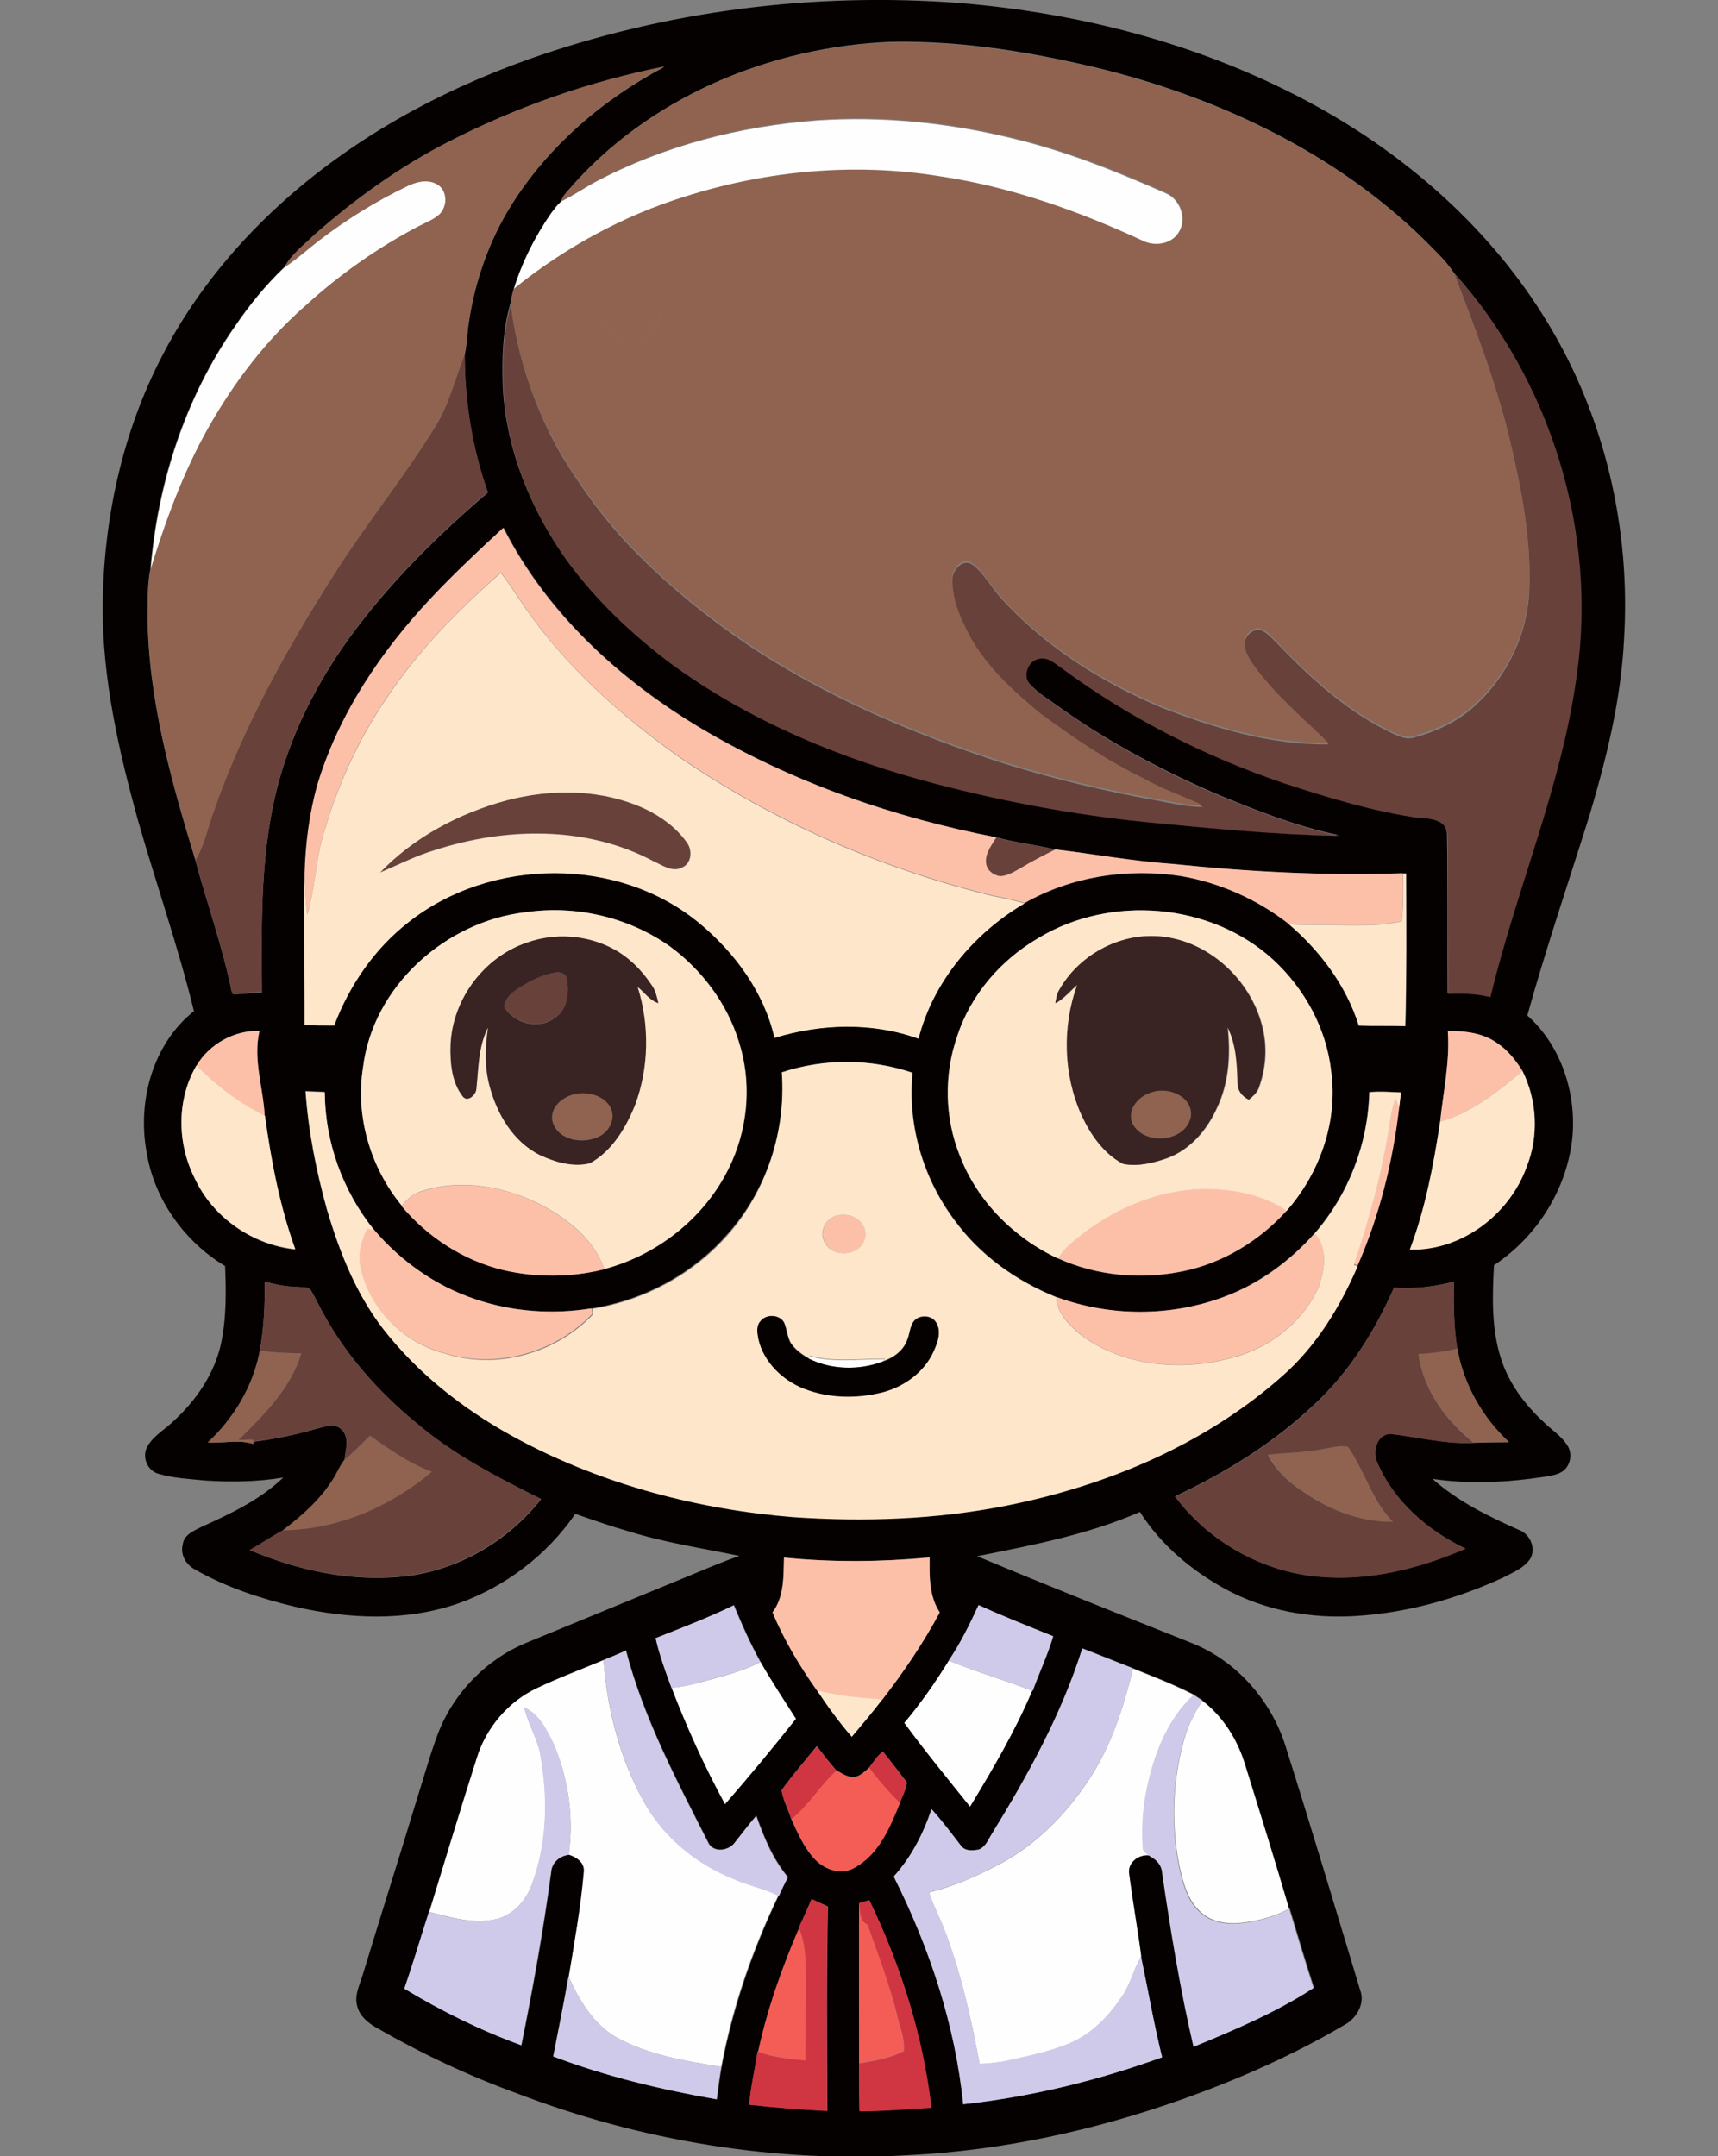<?xml version="1.0" encoding="utf-8"?>
<!-- Generator: Adobe Illustrator 19.2.0, SVG Export Plug-In . SVG Version: 6.00 Build 0)  -->
<svg version="1.1" id="Layer_1" xmlns="http://www.w3.org/2000/svg" xmlns:xlink="http://www.w3.org/1999/xlink" x="0px" y="0px"
	 viewBox="0 0 628.9 789.2" style="enable-background:new 0 0 628.9 789.2;" xml:space="preserve">
<rect x="0" y="0" width="628.9" height="789.2" fill="#808080" stroke="none"/>
<style type="text/css">
	.st0{fill:#FEFEFE;}
	.st1{fill:#060101;}
	.st2{fill:#8F634F;}
	.st3{fill:#68413A;}
	.st4{fill:#F45D56;}
	.st5{fill:#FCC0A9;}
	.st6{fill:#FEE6CA;}
	.st7{fill:#3A2323;}
	.st8{fill:#D0CAEA;}
	.st9{fill:#CF3642;}
</style>
<path class="st0" d="M217.8,66.7c25.1-13.3,53.2-20.5,81.4-22.6c24-1.6,48.2,0.9,71.5,6.6c19.3,4.6,37.8,12,55.9,20
	c5.5,2.2,8.1,9.6,4.7,14.7c-2.8,4.4-9,5.2-13.4,2.9c-23.6-11-48.4-19.7-74.2-23.5c-30.9-5.1-62.9-2.2-92.7,7.3
	c-23,7.1-44.4,18.8-63.1,33.9c3.1-10.1,7.8-19.6,13.9-28.2c1.1-1.4,2.1-2.9,3.5-4C209.7,71.7,213.6,69,217.8,66.7z"/>
<path class="st0" d="M149.2,68.1c3.3-1.6,7.4-2.6,10.8-0.7c4,2.2,3.9,8.3,0.8,11.2c-2.3,2-5.1,3-7.8,4.4
	c-14.9,7.8-28.7,17.6-41.1,28.9c-14.3,12.6-26,28-35.5,44.6c-9.3,16.4-15.7,34.1-21.2,52c2.6-31.7,12.7-63,31-89.2
	c5.2-7.7,11.1-14.9,17.8-21.3l0.4-0.3c4.4-2.9,8.3-6.5,12.5-9.7C126.9,80.3,137.7,73.6,149.2,68.1z"/>
<path class="st0" d="M296.3,496.4c9,2.5,18.4,1,27.6,1.1l-0.9,0.9c-8.6,3.2-18.7,3-27-1.1L296.3,496.4z"/>
<path class="st0" d="M196.7,617.8c7.9-3.7,16.1-6.8,24.2-10.2c1.4,18.3,6.1,36.6,15.2,52.6c7.4,12.8,19.5,22.5,33.3,27.8
	c5.1,2.2,10.6,3.2,15.5,5.8c-9.6,19.9-16.9,41-20.9,62.7c-13.1-2.1-26.6-4.3-38.4-10.8c-8.5-4.9-13.6-13.7-17.5-22.3
	c2.1-12.7,4.4-25.4,5.5-38.2c0.4-3.4-2.6-5.4-5.4-6.3c1.9-13.8-0.1-28.3-5.8-41.1c-2.5-5-5.2-10.5-10.5-12.8
	c1.5,6.3,5.2,11.8,6.1,18.2c2.7,15.4,2.3,31.8-3.3,46.6c-2.2,6-7,11.3-13.3,12.7c-8.2,1.8-16.4-0.7-24.3-2.7
	c5.8-18.8,11.4-37.6,17.4-56.3C177.9,632.3,186.1,622.7,196.7,617.8z"/>
<path class="st0" d="M257.4,615.5c7.1-2,14.4-3.7,21-7.2c4.1,7.1,8.6,13.9,13,20.9c-8.4,10.6-17,21.1-26,31.3
	c-7.5-13.8-14-28.1-19.6-42.7C249.7,617.4,253.6,616.6,257.4,615.5z"/>
<path class="st0" d="M347.3,607.8c10,4.2,20.5,7.1,30.6,11.1c-6.3,14.8-14.4,28.7-22.8,42.5c-8.1-10.2-16.4-20.2-24.1-30.7
	C337,623.4,342.4,615.7,347.3,607.8z"/>
<path class="st0" d="M414.8,610.8c7.5,3,15,5.9,22.2,9.6c-10,9.3-14.9,22.8-17.4,35.9c-1.1,6.6-1.5,13.3-1.1,20c0,1.5,1.8,2.1,2.7,3
	c-4.1-0.8-8.7,2.5-7.8,6.9c1.3,10,3,19.9,4.4,29.9l-0.1,0.2c-2.7,4.4-3.7,9.6-6.6,13.9c-4.6,7.1-10.7,13.7-18.6,17.3
	c-7.4,3.4-15.4,4.9-23.3,6.7c-3.5,0.8-7,1.1-10.6,1.3c-3.2-17.3-7.1-34.6-13.6-51c-1.7-3.9-3.6-7.7-4.9-11.8
	c8.4-2.1,16.5-5.5,24.1-9.5c13.9-6.9,25.3-18.2,33.9-31C406.6,639.7,411.2,625.2,414.8,610.8z"/>
<path class="st0" d="M434,635c1.4-4.5,3.6-8.5,6.1-12.5c7.5,5.8,12.8,14.1,15.6,23.1c5.5,17.7,11,35.3,16.2,53
	c-5.4,3-11.5,4.5-17.6,5.2c-4.9,0.5-10.3-0.2-14.2-3.5c-5.3-4.3-7-11.3-8.4-17.6C428.6,667,429.3,650.4,434,635z"/>
<g>
	<g>
		<path class="st1" d="M193.5,21.7C243.9,3.9,297.9-2.9,351.1,1.1c45.4,3.7,90.5,15.6,130.5,37.6c34.2,18.8,64.5,45.7,84.8,79.2
			c21.1,34.6,30.6,75.8,28.1,116.2c-1.1,21.8-6.3,43-12.5,63.9c-7.7,24.6-16,48.9-22.9,73.7c12.4,11,18,28.4,16.5,44.6
			c-1.9,18.9-13,36.4-28.7,46.8c-0.6,11.3-1,23,2.5,34c2.9,9.3,9,17.3,16.1,23.8c2.7,2.6,6,4.7,8.1,7.9c1.9,2.7,1.6,6.7-0.8,9.1
			c-2.1,2-5.1,2.2-7.8,2.7c-13.4,2-27.1,2.7-40.6,0.7c9.3,8.3,20.6,13.8,31.9,18.8c3.9,1.6,6,6.6,3.9,10.4c-2.3,3.5-6.5,5.1-10.1,7
			c-17,7.8-35.3,12.9-54,14c-16.3,1-33-2-47.4-9.8c-12.5-6.8-23.8-16.3-31.4-28.3c-19,8.3-39.5,12.2-59.6,16.2
			c26.3,11,52.7,21.5,79.1,32c15.8,6.5,28.1,20.4,33.5,36.6c9.5,30,18.5,60.1,27.6,90.2c1.8,4.6-0.9,9.6-4.8,12.2
			c-19,11.3-39.3,20.3-60.1,27.7c-32.1,11.4-65.8,18.8-99.9,20.5c-48.9,3-98.3-5.1-143.9-22.6c-17.9-6.5-35.2-14.7-51.7-24.2
			c-2.9-1.7-5.8-4.1-6.7-7.6c-1.2-3.9,0.8-7.7,1.9-11.3c6.5-21.4,13.3-42.7,19.8-64.2c2.6-8.1,4.8-16.3,7.8-24.3
			c5.7-14.9,17.7-27.3,32.6-33.4c20.1-8.3,40.2-16.5,60.3-24.8c5.8-2.4,11.6-4.9,17.5-6.9c-13.4-2.8-27.1-4.8-40.2-8.9
			c-6.7-1.9-13.3-4.2-19.9-6.5c-10.3,15-25.5,26.6-42.6,32.7c-19.3,6.8-40.3,5.8-60,1.3c-12.6-3-25.1-7.1-36.4-13.5
			c-3.4-1.7-5.7-5.5-4.7-9.3c0.4-3.5,4-5,6.8-6.4c10.6-4.8,21.5-9.9,30-18.1c-9.4,1.6-19.1,1.7-28.6,1.1c-5.8-0.6-11.6-0.8-17.2-2.5
			c-4.2-1.2-6.1-6.6-3.8-10.2c2.3-3.9,6.5-6.1,9.7-9.3c8-7.4,14.5-16.8,17-27.6c2.1-9.4,2-19.3,1.6-28.9
			c-14.8-8.9-25.9-24.3-28.7-41.5c-3.5-18.6,2.1-39.7,17.3-51.8c-5.8-23.7-13.9-46.8-20.6-70.2c-7-25.4-12.9-51.4-12.8-77.8
			c0.2-31.7,7.1-63.7,21.8-91.9c10.7-20.8,25.6-39.4,42.8-55.1C128.4,51.1,160.1,33.6,193.5,21.7z M207.9,69.8
			c-1.1,1.2-2.1,2.4-2.5,4c-1.4,1.1-2.4,2.6-3.5,4c-6,8.6-10.8,18.1-13.9,28.2c-0.5,1.7-0.9,3.5-1.2,5.2c-2.9,10.1-3.1,20.7-2.7,31
			c1.3,22.6,10.2,44.3,23.2,62.6c10.6,14.6,23.9,27.1,38.2,37.9c29.1,21.2,62.9,35.1,97.5,44.1c25,6.5,50.5,11.2,76.1,13.8
			c23.6,2.4,47.2,4.6,71,5.1c-15.9-3.3-31.1-9.4-46-15.6c-19.1-8.4-37.8-18.2-54.9-30.3c-4.2-3.1-8.9-5.7-12.4-9.6
			c-2.7-3.1-0.7-8.5,3.2-9.3c3.4-0.9,6,1.8,8.6,3.5c24.6,18.1,52.2,32.1,81.2,42c16.1,5.3,32.5,10.2,49.2,12.7
			c4.1,0.1,10.4,0.6,10.7,6c0.3,19.5,0.1,39,0.2,58.4c5.2-0.1,10.5-0.1,15.5,1.2c9.5-39.5,26.1-77.2,31.6-117.7
			c7.6-52.5-9.5-107.9-44.9-147.3c-3.1-4.7-7.4-8.5-11.3-12.5c-31.8-30.9-73-50.6-115.6-61.5c-25.9-6.4-52.4-10.9-79.1-10.4
			C281.8,17.1,237.1,35.7,207.9,69.8z M164,52c-17.8,9.1-34,20.8-49,34c-3.7,3.7-8.3,7-10.8,11.7l-0.4,0.3
			c-6.7,6.4-12.6,13.7-17.8,21.3c-18.3,26.2-28.4,57.5-31,89.2c-1.1,5.5-0.9,11.2-1,16.7c0.2,30.7,8.6,60.4,17.5,89.6
			c4.3,16,10,31.8,13.3,48.1c0.1,0.2,0.4,0.7,0.5,1c3.5,0,7.1-0.5,10.6-0.7c-0.2-26.1-0.7-52.6,6.4-77.9
			c5.2-18.5,14.1-35.8,25.3-51.4c14.5-20,32.2-37.6,51-53.6c-5.8-16.2-8.5-33.3-8.5-50.4c0.9-4.1,0.9-8.3,1.6-12.4
			c2.3-14.9,7.4-29.3,15.3-42.1c13.5-21.7,33.6-39,56.2-50.9C215.7,29.8,189,39.2,164,52z M157.9,218.8
			c-18.4,19.5-33.9,42.5-41.6,68.4c-3,10.6-4.4,21.7-4.7,32.7c-0.4,18.4,0,36.8,0,55.2c3.6,0.2,7.2,0.2,10.8,0.2
			c5.6-14.7,14.8-28.2,27.3-37.9c30.1-23.7,76.8-24.2,106.5,0.5c13,10.8,23.6,25.3,27.4,41.9c17-5.2,35.8-5.8,52.7,0.3
			c5.4-21,20.3-38.7,38.8-49.5c17.2-9.8,37.7-12.9,57.2-9.9c14.4,2.4,28.1,8.6,39.6,17.6c11.5,9.9,21,22.5,25.6,37.1
			c5.7,0.2,11.3,0,17,0.2c0.5-18.6,0.4-37.3,0.3-55.9h-1.1c-28.1,0.9-56.3-0.5-84.3-3.4c-14.4-0.9-28.6-3.6-42.8-5.3
			c-7.2-1.8-14.6-2.5-21.7-4.5c-37.8-7.3-74.8-20.2-108-39.8c-29.9-17.8-56.6-42.2-72.5-73.5C175.3,201.5,166.3,209.9,157.9,218.8z
			 M132.9,390.7c-2.8,17.9,2.8,36.7,14.2,50.7c9.6,11.4,22.7,19.9,37.2,23.4c12.1,2.9,24.9,2.8,37-0.3c20.4-5.4,38.3-20.1,46.8-39.6
			c6-13.7,7-29.5,2.4-43.7c-4.3-14-13.5-26.2-25.2-34.8c-15.1-10.7-34.4-15.2-52.8-12.5C163.1,337.2,136.5,361,132.9,390.7z
			 M380.2,343.3c-13.8,8-24.8,20.8-29.8,36c-4.9,14.1-4.6,29.9,1,43.8c6.3,16.6,19.8,30,35.8,37.5c14.3,6.5,30.8,7.9,46.1,4.7
			c14.5-3,27.8-11.1,37.7-22.1c12.1-13.8,18.8-32.6,16.3-51c-1.7-15.6-9.7-30.2-21.2-40.9C443.2,330.4,406.6,327.4,380.2,343.3z
			 M71.9,390.1c-7.3,12.5-7.1,28.5-0.6,41.3c6.7,14.3,21.1,24.3,36.7,26c-5.6-15.8-8.8-32.3-11.1-48.8c-0.5-10.4-4.4-20.8-1.9-31.2
			C85.7,377.1,76.6,382.1,71.9,390.1z M530,377.4c0.8,11.1-1.7,22-2.8,33c-2.4,15.9-5.4,31.8-11.1,46.9
			c18.9,0.5,36.5-12.8,42.8-30.4c4.5-11.2,3.8-24.2-1.6-35c-2.4-3.8-5.3-7.4-9-10C543.1,378.1,536.4,377.3,530,377.4z M286.2,392.5
			c1.6,21.5-5.7,43.5-20.2,59.5c-12.7,14.4-30.6,23.9-49.5,26.9c-14.2,2.3-29,1.2-42.6-3.4c-14.4-4.8-27.2-13.9-37-25.4
			c-11.4-14.2-18-32.2-18.1-50.5c-2.3-0.1-4.7-0.2-7-0.3c1,14.6,3.9,29.1,7.8,43.2c4.9,16.6,11.5,33.1,22.8,46.5
			c13.1,15.8,29.8,28.4,47.9,38c30.8,16.3,65.2,25.3,99.8,28.1c26.1,1.8,52.5,0.9,78.2-4.2c36.8-7.3,72.8-22.4,101.1-47.5
			c12.4-10.8,21-25.2,27.5-40.1c8-18.4,12.9-38.1,15.2-57.9c0.3-1.9,0.5-3.7,0.7-5.6c-3.9-0.1-7.8-0.4-11.6-0.1
			c-0.4,18.9-7.6,37.4-20,51.7c-9,10.1-20.3,18.4-33,23.2c-19.6,7.4-41.9,7.4-61.5,0.1c-14.6-5.8-27.9-15.3-37.2-28.1
			c-11.5-15.3-17.3-34.9-15.4-54C318.7,387.5,301.7,387.4,286.2,392.5z M96.9,469.1c0.1,8.5-0.3,17-1.8,25.4
			c-2.4,12.9-9.4,24.6-19,33.5c5.5,0.3,11.3-1.2,16.6,0.5c0-0.3,0.1-0.8,0.1-1.1l0.3,0.3c7.7-1,15.4-2.6,22.9-4.8
			c2.9-0.7,6.6-2.2,9.1,0.4c3,3,1.3,7.5,1,11.2c-1.7,2.1-2.6,4.6-4,6.8c-4.7,7.6-11.4,13.6-18.5,18.9c-4.1,2.2-8,4.9-12.1,7.2
			c17.8,7.5,37.3,11.7,56.6,9.6c19.6-2.2,37.8-12.8,50-28.3c-16.1-8-32.4-16.4-46.1-28.2c-13.6-11.2-25.5-24.7-33.9-40.2
			c-1.4-2.5-2.6-5.2-4.1-7.7c-0.8-1.8-3.2-1.1-4.7-1.5C105,471,100.9,470.2,96.9,469.1z M510.3,471.3c-7,15.9-16.4,30.9-29.2,42.8
			c-14.9,14.1-32.6,25-51,33.6c12.5,16.7,32.3,27.8,53,29.4c18.3,1.6,36.6-3.1,53.3-10.3c-13.8-6.6-26.2-17.3-32.3-31.6
			c-1.8-4-0.1-10.5,5-10.4c10.1,1.2,20.2,3.8,30.4,3.3c4.3-0.1,8.5-0.2,12.8-0.2c-9.7-9.1-16.6-21.2-18.9-34.3
			c-1.3-8.1-1.3-16.3-1.2-24.5C525.2,471,517.7,471.8,510.3,471.3z M287,570.1c-0.2,6.8,0.2,14.3-4.2,20c4.2,10,9.9,19.6,16.2,28.5
			c4,5.9,8.2,11.7,12.8,17.1c3.9-4.5,7.6-9,11.2-13.7c7.8-10.1,15-20.6,21-31.9c-3.9-5.9-3.8-13.3-3.7-20.1
			C322.6,571.7,304.7,571.9,287,570.1z M240,599.6c1.4,6.2,3.6,12.2,5.8,18.1c5.6,14.6,12.1,28.9,19.6,42.7
			c8.9-10.2,17.6-20.7,26-31.3c-4.4-6.9-9-13.8-13-20.9c-3.7-6.7-6.8-13.7-9.7-20.7C259.3,592.1,249.6,595.8,240,599.6z
			 M347.3,607.8c-4.9,8-10.3,15.7-16.3,22.8c7.7,10.5,16,20.6,24.1,30.7c8.3-13.7,16.5-27.6,22.8-42.5l0.2,0.1
			c2.4-6.7,5.5-13.2,7.5-20c-9.2-3.7-18.3-7.3-27.3-11.4C355,594.5,351.6,601.4,347.3,607.8z M220.9,607.6
			c-8.1,3.4-16.3,6.4-24.2,10.2c-10.6,4.9-18.8,14.6-22.2,25.7c-6,18.7-11.6,37.5-17.4,56.3c-3.1,9.4-5.8,18.8-9,28.1
			c13.6,8.2,27.9,15.2,42.8,20.7c4.3-21,8.1-42,10.9-63.3c0.2-3.5,3.1-6,6.5-6.4c2.8,0.9,5.8,2.9,5.4,6.3
			c-1.1,12.8-3.4,25.5-5.5,38.2c-1.7,9.8-3.7,19.6-5.6,29.3c19.3,7.4,39.5,12.2,59.9,15.7c0.5-4,1-7.9,1.7-11.9
			c4.1-21.7,11.4-42.8,20.9-62.7h0.1c1-2.3,2.2-4.5,3.3-6.8c-5.5-6.6-8.8-14.6-11.6-22.5c-2.8,3.3-5.4,6.8-8.1,10.1
			c-2.2,2.7-7.3,3.5-9.3,0.1c-11.6-22.9-23.8-45.7-30.3-70.7C226.4,605.4,223.7,606.5,220.9,607.6z M362.8,671.7
			c-1.2,2-2.2,4.5-4.6,5.3c-2.2,0.4-4.9,0.6-6.4-1.4c-3.5-4.6-6.9-9.2-10.8-13.4c-3,8.9-7.4,17.5-13.7,24.5v0.4
			c13,26,22.3,54.1,25.3,83.1c24.8-2.7,49.3-8.7,72.8-17.2c-3-12.2-5.2-24.5-7.7-36.8l0.1-0.2c-1.3-10-3.1-19.9-4.4-29.9
			c-0.9-4.4,3.7-7.7,7.8-6.9c2.3,1.2,4.2,3.3,4.4,6c3.1,21.4,6.7,42.7,11.5,63.7c15.1-6.1,30.2-12.5,43.9-21.5
			c-3.1-9.6-6-19.3-8.9-29l-0.2,0.1c-5.2-17.7-10.7-35.4-16.2-53c-2.8-9-8-17.3-15.6-23.1l0.1-0.1c-1.1-0.7-2.2-1.4-3.2-2.1
			c-7.2-3.7-14.7-6.6-22.2-9.6c-6.2-2.4-12.4-5-18.6-7.3C388.5,627.7,376.1,650.1,362.8,671.7z M286.1,655.3c0.6,3.6,2.4,7,3.5,10.4
			c2.4,5.3,4.8,10.9,8.9,15.1c3.6,3.6,9.4,5.6,14.1,2.9c9-4.8,13.2-14.9,16.8-23.9c1-2.4,2.2-4.8,2.6-7.4c-2.9-3.8-5.8-7.6-8.8-11.3
			c-2.1,1.5-3.4,3.8-5,5.8c-1.5,1.3-3,2.9-5,3.4c-2.7,0.5-4.9-1.2-7.1-2.4c-2.5-2.8-4.8-5.8-7.1-8.8
			C294.6,644.5,290.1,649.7,286.1,655.3z M297.1,695.1c-1.5,3.5-3,7-4.6,10.4l0.1,0.2c-6.3,14.6-11.7,29.6-15,45.2l-0.2-0.1
			c-1,6.5-2.5,12.9-3.1,19.5c9.5,1.1,19,1.8,28.6,2.3c-0.1-24.9-0.3-49.8,0.2-74.8C301,696.9,299.1,696,297.1,695.1z M314.5,696.6
			c-0.1,19.5,0,39.1,0,58.6c0,5.8,0,11.7,0.1,17.5c8.8,0,17.6-0.8,26.3-1.3c-3.1-26.4-11.2-52-22.7-75.9
			C316.9,695.9,315.7,696.2,314.5,696.6z"/>
	</g>
	<path class="st1" d="M278.4,483.5c2.1-2.8,7.2-2.4,8.7,0.8c1,2.4,1.1,5.1,2.4,7.4c1.6,2.4,4,4.2,6.6,5.6c8.3,4.1,18.4,4.3,27,1.1
		c4-1.3,7.8-4.1,9.1-8.2c1-2.5,0.9-5.9,3.4-7.5c2.2-1.3,5.5-1,7,1.3c2.3,3.3,0.7,7.5-0.8,10.8c-3.4,7.6-10.6,12.9-18.6,15
		c-9.5,2.4-19.8,2.3-28.9-1.3c-7.9-3.1-14.8-9.8-16.7-18.2C277.1,488,276.7,485.3,278.4,483.5z"/>
</g>
<g>
	<path class="st2" d="M421.6,399.8c5.9-2.1,14.7,1.3,14.4,8.4c-1.3,10-17.6,11.6-21.6,2.7C412.6,405.9,416.9,401.1,421.6,399.8z"/>
	<path class="st2" d="M211.3,400.3c4.6-0.7,10.2,1,12.4,5.4c1.7,4-0.9,8.7-4.7,10.3c-5.6,2.8-14.3,1.4-16.6-5.1
		C200.8,405.4,206.4,401,211.3,400.3z"/>
	<path class="st2" d="M519.2,495.5c4.8-0.3,9.6-0.8,14.3-2c2.3,13.2,9.2,25.3,18.9,34.3c-4.3,0-8.5,0.1-12.8,0.2
		C529.3,520.1,521,508.8,519.2,495.5z"/>
	<path class="st2" d="M95.1,494.5c5,0.7,10.1,0.9,15.1,1c-3.8,12.9-13.7,22.5-23,31.7c1.6-0.1,3.3-0.2,4.9-0.2
		c0.2,0.1,0.5,0.3,0.6,0.4c0,0.3-0.1,0.8-0.1,1.1c-5.4-1.7-11.1-0.1-16.6-0.5C85.6,519.1,92.6,507.4,95.1,494.5z"/>
	<path class="st2" d="M135.4,525.5c7.3,4.9,14.4,10.2,22.7,13.2c-15.2,12.8-34.6,21.2-54.6,21.4c7-5.3,13.8-11.3,18.5-18.9
		c1.4-2.2,2.4-4.8,4-6.8C129.2,531.5,132.4,528.6,135.4,525.5z"/>
	<path class="st2" d="M484.1,530.4c3.1-0.5,6.4-1.5,9.6-0.8c6.1,8.8,8.7,19.7,16.4,27.4c-11.3,0.2-22.3-3.9-31.5-10.1
		c-5.8-3.6-11.2-8.2-14.3-14.4C470.8,531.6,477.5,531.8,484.1,530.4z"/>
</g>
<g>
	<path class="st3" d="M532.3,100c35.4,39.4,52.5,94.8,44.9,147.3c-5.5,40.4-22.1,78.2-31.6,117.7c-5.1-1.3-10.3-1.4-15.5-1.2
		c-0.1-19.5,0-39-0.2-58.4c-0.3-5.4-6.6-5.9-10.7-6c-16.8-2.5-33.1-7.4-49.2-12.7c-28.9-9.8-56.5-23.8-81.2-42
		c-2.5-1.7-5.2-4.4-8.6-3.5c-3.9,0.8-5.9,6.2-3.2,9.3c3.5,3.9,8.2,6.5,12.4,9.6c17.1,12.1,35.7,21.9,54.9,30.3
		c15,6.2,30.1,12.2,46,15.6c-23.7-0.5-47.4-2.8-71-5.1c-25.7-2.6-51.1-7.3-76.1-13.8c-34.7-9-68.5-22.9-97.5-44.1
		c-14.4-10.8-27.6-23.3-38.2-37.9c-13-18.3-21.9-40-23.2-62.6c-0.4-10.4-0.2-21,2.7-31c2.4,19.3,8.8,38.1,18.4,55
		c7.7,12.6,16.4,24.6,26.8,35.2c12.4,12.7,26.3,24,41,34c29.1,19.5,61.7,33.3,95,44c17.7,5.5,35.8,9.8,54.1,13.1
		c6,1.1,12,2.6,18.2,2.6c-7.3-3.4-14.9-6-21.9-10c-13.3-6.4-25.5-14.8-37.4-23.5c-10.3-8.4-20.4-17.6-26.6-29.5
		c-3.3-6.4-6.3-13.4-5.9-20.7c0.2-3.4,4-7.4,7.4-4.9c4.2,3.2,6.6,8.1,10.1,11.9c15.9,17.7,36.4,30.7,58.2,40
		c19.8,7.8,40.6,14,62,13.8c-9.5-9.2-19.7-17.8-27.4-28.5c-1.6-2.4-3.3-5.1-3.4-8.1c0-2.9,2.6-5.6,5.6-5.3c2.6,0.8,4.4,3.1,6.3,4.9
		c12.5,13.1,26.2,25.5,42.7,33.2c2.3,1,4.9,2.1,7.4,1.3c7.5-2,14.8-5.3,20.8-10.3c12.6-10.7,20.6-26.6,21.4-43
		c0.9-18.8-2.8-37.4-7.1-55.6C547.6,139.8,539.9,119.9,532.3,100z"/>
	<path class="st3" d="M159.3,156.2c5.1-8.1,7.3-17.6,10.8-26.5c0.1,17.1,2.8,34.3,8.5,50.4c-18.8,16-36.5,33.6-51,53.6
		c-11.2,15.6-20.1,32.9-25.3,51.4c-7.1,25.3-6.6,51.9-6.4,77.9c-3.5,0.2-7.1,0.7-10.6,0.7c-0.1-0.3-0.4-0.8-0.5-1
		c-3.3-16.3-9-32.1-13.3-48.1c3.4-5.3,4.4-11.6,6.6-17.5c10.9-31.1,27.2-60.3,45-88.1C134.6,191,148.1,174.4,159.3,156.2z"/>
	<path class="st3" d="M185.3,293c16.7-4.4,35.1-4.2,51,3.1c5.8,2.9,11.3,6.8,15,12.1c2.2,2.8,1.9,7.9-1.8,9.3
		c-3.5,1.8-7.1-0.9-10.3-2.3c-24.5-13.1-54.2-12.5-80.1-4.1c-6.9,2.1-13.4,5.5-20.1,8.2C151.6,306.4,168,297.7,185.3,293z"/>
	<path class="st3" d="M364.7,306.5c7.1,2.1,14.6,2.7,21.7,4.5c-4.3,2.1-8.6,4.3-12.7,6.8c-2.4,1.3-4.8,2.9-7.6,3
		c-2.4-0.4-4.8-2-5.1-4.5C360.4,312.5,363,309.4,364.7,306.5z"/>
	<path class="st3" d="M203.7,355.9c1.7-0.3,3.9,0.9,3.9,2.8c0.7,4.8,0.3,10.8-4.3,13.6c-5.8,4.8-15.3,2.3-18.8-4.1
		c0.8-3.9,4.5-6,7.6-8C195.7,358.1,199.7,356.6,203.7,355.9z"/>
	<path class="st3" d="M96.9,469.1c4,1.1,8.1,1.9,12.3,1.9c1.6,0.3,3.9-0.4,4.7,1.5c1.5,2.5,2.7,5.2,4.1,7.7
		c8.4,15.5,20.3,29,33.9,40.2c13.7,11.8,29.9,20.2,46.1,28.2c-12.2,15.4-30.4,26.1-50,28.3c-19.3,2.1-38.9-2.1-56.6-9.6
		c4.1-2.3,8-5,12.1-7.2c20-0.2,39.4-8.6,54.6-21.4c-8.3-3-15.5-8.3-22.7-13.2c-3,3.1-6.1,6-9.3,8.9c0.4-3.7,2-8.2-1-11.2
		c-2.5-2.6-6.2-1.1-9.1-0.4c-7.5,2.3-15.1,3.8-22.9,4.8l-0.3-0.3c-0.2-0.1-0.5-0.3-0.6-0.4c-1.7,0.1-3.3,0.1-4.9,0.2
		c9.3-9.2,19.1-18.8,23-31.7c-5-0.1-10.1-0.3-15.1-1C96.6,486.1,97,477.6,96.9,469.1z"/>
	<g>
		<path class="st3" d="M510.3,471.3c7.4,0.5,14.8-0.2,22-2.2c-0.2,8.2-0.1,16.4,1.2,24.5c-4.7,1.2-9.5,1.7-14.3,2
			c1.8,13.2,10.1,24.5,20.4,32.6c-10.3,0.5-20.3-2.1-30.4-3.3c-5.1-0.1-6.9,6.5-5,10.4c6.1,14.3,18.5,25,32.3,31.6
			c-16.7,7.2-35,11.9-53.3,10.3c-20.8-1.7-40.6-12.8-53-29.4c18.5-8.7,36.2-19.6,51-33.6C493.9,502.2,503.4,487.1,510.3,471.3z
			 M484.1,530.4c-6.6,1.4-13.3,1.2-20,2.1c3.1,6.2,8.6,10.8,14.3,14.4c9.3,6.2,20.3,10.3,31.5,10.1c-7.6-7.7-10.3-18.7-16.4-27.4
			C490.5,528.9,487.3,529.9,484.1,530.4z"/>
	</g>
</g>
<g>
	<g>
		<path class="st2" d="M552.6,160.5c-5-20.8-12.8-40.7-20.4-60.6c-3.1-4.7-7.3-8.5-11.3-12.5c-31.8-30.9-73-50.6-115.6-61.5
			c-25.8-6.4-52.4-10.9-79.1-10.4c-44.4,1.6-89.1,20.2-118.3,54.3c-1.1,1.2-2.1,2.4-2.3,3.7c4.3-2.1,8.2-4.8,12.4-7.1
			c25.1-13.3,53.1-20.6,81.4-22.6c24-1.7,48.2,0.9,71.5,6.6c19.3,4.6,37.8,12,55.9,20c5.5,2.3,8.1,9.7,4.7,14.7
			c-2.8,4.4-9,5.2-13.4,2.9c-23.6-10.9-48.4-19.7-74.2-23.5c-30.9-5-62.9-2.1-92.7,7.3c-23,7.1-44.4,18.8-63.1,33.9
			c-0.5,1.7-1,3.4-1.2,5.2c2.4,19.3,8.8,38.1,18.4,55c7.7,12.6,16.5,24.6,26.8,35.2c12.4,12.8,26.3,24,41,34
			c29.1,19.6,61.7,33.3,95,44c17.7,5.5,35.8,9.8,54.1,13.1c6,1.1,12,2.6,18.2,2.6c-7.2-3.4-14.9-6-21.9-10
			c-13.3-6.4-25.5-14.8-37.4-23.5c-10.2-8.4-20.4-17.6-26.6-29.5c-3.3-6.4-6.3-13.4-5.9-20.7c0.2-3.4,4-7.4,7.4-4.9
			c4.2,3.2,6.5,8.1,10.1,11.9c15.8,17.8,36.4,30.7,58.2,40c19.7,7.8,40.6,14.1,62,13.8c-9.4-9.2-19.6-17.7-27.4-28.5
			c-1.7-2.4-3.3-5.1-3.4-8.1c0-2.9,2.6-5.6,5.6-5.3c2.7,0.8,4.4,3.1,6.3,4.9c12.4,13.1,26.2,25.5,42.7,33.2c2.3,0.9,4.9,2.1,7.4,1.3
			c7.5-2,14.8-5.3,20.8-10.3c12.6-10.6,20.6-26.5,21.4-43C560.6,197.3,556.9,178.7,552.6,160.5z M219.9,114.2
			c-0.2,5.8,5.4,10.6,11,10.5C225.2,124.8,219.7,120,219.9,114.2z M233.3,124.3c5.4-0.9,9.3-6.8,7.9-12.2
			C242.7,117.6,238.8,123.4,233.3,124.3z"/>
		<path class="st2" d="M164,52c-17.7,9.1-34,20.8-49,34c-3.8,3.7-8.3,7-10.8,11.7c4.4-2.9,8.3-6.5,12.5-9.7
			c10.1-7.7,20.9-14.4,32.4-19.9c3.3-1.6,7.4-2.6,10.8-0.7c4.1,2.2,4,8.4,0.8,11.2c-2.3,2-5.2,3-7.8,4.4
			c-14.8,7.8-28.7,17.6-41.1,28.9c-14.4,12.6-26.1,28-35.5,44.6c-9.2,16.3-15.7,34.1-21.2,52c-1.1,5.5-0.9,11.1-1,16.7
			c0.2,30.7,8.6,60.5,17.5,89.6c3.3-5.4,4.4-11.7,6.6-17.5C89,266,105.3,236.8,123.1,209c11.5-18,25-34.6,36.2-52.8
			c5.1-8.2,7.3-17.6,10.8-26.5c0.9-4,0.9-8.3,1.6-12.4c2.2-14.9,7.4-29.3,15.3-42.1c13.6-21.7,33.6-39,56.2-50.9
			C215.7,29.8,189,39.2,164,52z M114.6,126.7c1.3-0.6,2.6-0.9,4-0.9C117.2,125.8,115.9,126.1,114.6,126.7z"/>
	</g>
	<path class="st4" d="M313.3,650.4c2-0.5,3.5-2.1,5-3.4c3.4,4.6,7.1,8.8,11.2,12.8c-3.6,9-7.8,19.1-16.8,23.9
		c-4.7,2.7-10.5,0.7-14.1-2.9c-4.1-4.2-6.5-9.8-8.9-15.1c6.4-5,10.5-12.3,16.5-17.7C308.3,649.3,310.6,651,313.3,650.4z"/>
	<path class="st4" d="M314.5,755.2c0-19.5-0.1-39.1,0-58.6c0.6,2.7-0.1,6.5,3.1,7.8c3.9,11,8.1,22,10.9,33.4c0.9,4.3,2.8,8.5,2.4,13
		C325.7,753.4,320,754.3,314.5,755.2z"/>
	<path class="st4" d="M292.5,705.7c3,7.1,2.4,14.9,2.5,22.5c0,8.7-0.1,17.3-0.2,26c-5.9-0.6-11.8-1.1-17.3-3.2
		C280.9,735.3,286.2,720.3,292.5,705.7z"/>
</g>
<g>
	<path class="st5" d="M157.9,218.8c8.4-8.9,17.3-17.3,26.3-25.6c15.9,31.3,42.7,55.8,72.5,73.5c33.2,19.6,70.2,32.5,108,39.8
		c-1.8,3-4.3,6-3.7,9.7c0.4,2.5,2.8,4.2,5.1,4.5c2.8-0.1,5.2-1.7,7.6-3c4.1-2.5,8.4-4.7,12.7-6.8c14.2,1.7,28.5,4.3,42.8,5.3
		c28,2.9,56.2,4.4,84.3,3.4c0.2,5.8,0.2,11.7-0.3,17.5c-8.6,2-17.4,1.4-26.1,1.4c-5.1-0.1-10.2,0-15.3-0.3
		c-11.5-9-25.2-15.1-39.6-17.6c-19.5-2.9-40,0.1-57.2,9.9c-4.5-1.5-9.3-2.1-13.9-3.3c-39.9-10-78.1-26.8-112.1-50
		c-21.9-15.4-42.2-33.5-57.3-55.7c-2.8-4-5.3-8.2-8.4-12c-15.5,13.8-30.3,28.6-41.8,45.9c-10.4,15.2-18,32.1-23.1,49.8
		c-2.9,9.6-3,19.8-5.9,29.3c-0.7-4.9-0.8-9.8-1-14.7c0.3-11,1.7-22.1,4.7-32.7C124,261.3,139.5,238.4,157.9,218.8z"/>
	<path class="st5" d="M71.9,390.1c4.8-8,13.8-13,23.1-12.8c-2.5,10.4,1.4,20.8,1.9,31.2C87.6,403.9,79.2,397.4,71.9,390.1z"/>
	<path class="st5" d="M530,377.4c6.4-0.1,13,0.7,18.3,4.6c3.8,2.5,6.6,6.2,9,10c-9,7.6-18.6,15.3-30.1,18.5
		C528.4,399.5,530.8,388.5,530,377.4z"/>
	<path class="st5" d="M509,409.2c0.4-2.6,1-5.1,1.8-7.6c0.5,1.2,1,2.5,1.4,3.7c-2.3,19.9-7.2,39.6-15.2,57.9c-0.4-0.1-1-0.4-1.4-0.5
		C501.5,445.4,506.4,427.5,509,409.2z"/>
	<path class="st5" d="M154.9,435.9c14.6-4.5,30.7-1.5,44,5.6c9.5,5.2,18.7,12.5,22.3,23.1c-12.1,3-24.9,3.1-37,0.3
		c-14.5-3.5-27.6-12-37.2-23.4C149.1,438.9,151.6,436.7,154.9,435.9z"/>
	<path class="st5" d="M391.5,455.5c14.1-12.5,32.6-20.8,51.7-20.4c9.7,0.4,19.7,2.4,27.8,8c-9.9,10.9-23.2,19.1-37.7,22.1
		c-15.4,3.3-31.8,1.8-46.1-4.7C388.5,458.8,389.9,457.1,391.5,455.5z"/>
	<path class="st5" d="M308.4,444.7c4.7-0.5,9.7,3.9,8.3,8.8c-2,6.3-12,7.1-14.8,1.1C299.4,450.1,303.4,444.3,308.4,444.7z"/>
	<path class="st5" d="M134.3,449.5c0.9,0.2,1.8,0.4,2.6,0.6c9.8,11.5,22.6,20.6,37,25.4c13.6,4.7,28.4,5.7,42.6,3.4
		c0.1,0.5,0.2,1.5,0.3,2c-13.6,14.4-35.7,20.4-54.7,14.2c-14.8-4.1-27.4-16.4-30.5-31.6C130.8,458.7,132.2,453.8,134.3,449.5z"/>
	<path class="st5" d="M448.3,474.6c12.8-4.7,24-13,33-23.2c4.9,5.2,3.6,13.2,1.5,19.4c-5.8,13.1-18.1,22.6-31.8,26.1
		c-18.6,5.1-40.2,3.3-55.9-8.8c-3.9-3.5-8.3-7.8-8.5-13.4C406.4,482,428.7,482,448.3,474.6z"/>
	<path class="st5" d="M287,570.1c17.7,1.8,35.6,1.6,53.3,0c-0.1,6.8-0.2,14.2,3.7,20.1c-6,11.2-13.2,21.8-21,31.9
		c-8.1-0.6-16.2-1.2-24-3.4c-6.3-8.9-12-18.4-16.2-28.5C287.1,584.4,286.8,576.9,287,570.1z"/>
</g>
<g>
	<g>
		<path class="st6" d="M141.5,255.6c11.5-17.3,26.2-32.2,41.8-45.9c3.1,3.8,5.6,8,8.4,12c15.2,22.2,35.5,40.3,57.3,55.7
			c34,23.2,72.2,40,112.1,50c4.6,1.2,9.4,1.8,13.9,3.3c-18.5,10.9-33.4,28.6-38.8,49.5c-16.9-6.1-35.7-5.5-52.7-0.3
			c-3.8-16.6-14.4-31.1-27.4-41.9c-29.7-24.7-76.4-24.2-106.5-0.5c-12.5,9.7-21.7,23.1-27.3,37.9c-3.6,0-7.2,0-10.8-0.2
			c0.1-18.4-0.4-36.8,0-55.2c0.2,4.9,0.3,9.8,1,14.7c2.9-9.6,3-19.7,5.9-29.3C123.5,287.7,131.2,270.7,141.5,255.6z M185.3,293
			c-17.3,4.7-33.7,13.4-46.2,26.4c6.7-2.8,13.1-6.2,20.1-8.2c25.9-8.4,55.6-9,80.1,4.1c3.2,1.4,6.8,4.1,10.3,2.3
			c3.7-1.4,4-6.5,1.8-9.3c-3.8-5.3-9.2-9.3-15-12.1C220.4,288.7,202,288.6,185.3,293z"/>
	</g>
	<path class="st6" d="M513.6,319.7h1.1c0,18.6,0.2,37.3-0.3,55.9c-5.7-0.2-11.3,0-17-0.2c-4.6-14.6-14.1-27.3-25.6-37.1
		c5.1,0.3,10.2,0.2,15.3,0.3c8.7,0,17.5,0.6,26.1-1.4C513.8,331.4,513.7,325.5,513.6,319.7z"/>
	<g>
		<path class="st6" d="M132.9,390.7c3.6-29.7,30.3-53.5,59.5-56.8c18.3-2.7,37.6,1.8,52.8,12.5c11.7,8.6,20.9,20.9,25.2,34.8
			c4.6,14.2,3.6,30-2.4,43.7c-8.4,19.5-26.4,34.2-46.8,39.6c-3.6-10.6-12.8-17.9-22.3-23.1c-13.3-7-29.4-10.1-44-5.6
			c-3.2,0.8-5.8,3-7.8,5.5C135.6,427.4,130,408.6,132.9,390.7z M193,345c-15.7,5.2-27.3,20.7-28.1,37.2c-0.2,6.5,0.3,13.7,4.4,19
			c1.8,2.4,5-0.6,5-2.9c0.8-7.6,0.7-15.4,4.3-22.4c-1,7.1-1.4,14.3,0.5,21.3c2.7,10.4,8.6,20.6,18.5,25.5c5.6,2.6,12.1,4.5,18.2,3
			c8.2-4.5,13.3-13,16.6-21.4c5-13.8,5.3-29.2,0.9-43.2c2.5,2,4.4,4.9,7.6,6c-0.5-2.2-0.9-4.5-2.3-6.4c-3.7-5.6-8.5-10.5-14.5-13.6
			C214.7,342.2,203.1,341.4,193,345z"/>
	</g>
	<g>
		<path class="st6" d="M380.2,343.3c26.4-15.9,63.1-12.9,85.9,8c11.5,10.6,19.5,25.2,21.2,40.9c2.5,18.3-4.2,37.2-16.3,51
			c-8.1-5.6-18.1-7.6-27.8-8c-19.1-0.4-37.6,7.9-51.7,20.4c-1.6,1.5-3,3.3-4.3,5c-16-7.5-29.4-20.9-35.8-37.5
			c-5.6-13.8-5.9-29.7-1-43.8C355.3,364.1,366.4,351.3,380.2,343.3z M387.6,362.6c-0.8,1.4-1,3-1.1,4.6c3.1-1.6,5.3-4.5,8-6.7
			c-5.5,15.3-5.1,32.8,1.6,47.7c3.4,7,8.1,14.1,15.2,17.8c5.3,1.1,10.8-0.3,15.8-2c8.6-3,14.9-10.4,18.5-18.5
			c4.4-9.2,5-19.6,3.9-29.6c3.2,6.3,3.5,13.5,3.7,20.4c-0.2,2.8,1.7,5,4.1,6.2c1.5-1.3,3.1-2.6,3.7-4.6c2.4-6.6,3-13.9,1.5-20.8
			c-3.8-17.9-19.8-33-38.2-34.4C409.4,341.6,394.7,349.8,387.6,362.6z"/>
	</g>
	<g>
		<path class="st6" d="M286.2,392.5c15.4-5.1,32.4-5.1,47.8,0.2c-1.9,19.1,3.9,38.7,15.4,54c9.3,12.8,22.6,22.2,37.2,28.1
			c0.2,5.6,4.5,9.9,8.5,13.4c15.6,12,37.3,13.9,55.9,8.8c13.7-3.5,26-13,31.8-26.1c2.1-6.2,3.4-14.1-1.5-19.4
			c12.4-14.3,19.5-32.8,20-51.7c3.9-0.4,7.7-0.1,11.6,0.1c-0.3,1.9-0.5,3.7-0.7,5.6c-0.5-1.3-0.9-2.5-1.4-3.7
			c-0.7,2.5-1.4,5-1.8,7.6c-2.6,18.3-7.5,36.1-13.4,53.6c0.3,0.1,1,0.4,1.4,0.5c-6.5,15-15.2,29.3-27.5,40.1
			c-28.3,25.1-64.3,40.2-101.1,47.5c-25.7,5.1-52.1,6-78.2,4.2c-34.6-2.8-69-11.8-99.8-28.1c-18.1-9.6-34.8-22.1-47.9-38
			c-11.3-13.4-17.9-29.9-22.8-46.5c-3.9-14.1-6.8-28.6-7.8-43.2c2.3,0.1,4.7,0.2,7,0.3c0.1,18.3,6.6,36.3,18.1,50.5
			c-0.9-0.2-1.8-0.4-2.6-0.6c-2.1,4.3-3.5,9.2-2.5,14c3.1,15.2,15.6,27.6,30.5,31.6c18.9,6.3,41,0.3,54.7-14.2
			c-0.1-0.5-0.2-1.5-0.3-2c18.9-3,36.8-12.5,49.5-26.9C280.6,436.1,287.8,414,286.2,392.5z M308.4,444.7c-5-0.4-9.1,5.4-6.6,9.9
			c2.9,6,12.9,5.2,14.8-1.1C318.1,448.6,313.1,444.2,308.4,444.7z M278.4,483.5c-1.7,1.8-1.2,4.4-0.8,6.6
			c1.9,8.4,8.8,15.1,16.7,18.2c9.2,3.6,19.5,3.7,28.9,1.3c7.9-2.1,15.2-7.4,18.6-15c1.5-3.3,3-7.5,0.8-10.8c-1.5-2.3-4.8-2.6-7-1.3
			c-2.5,1.6-2.4,5-3.4,7.5c-1.3,4.2-5.1,6.9-9.1,8.2l0.9-0.9c-9.2-0.1-18.6,1.4-27.6-1.1l-0.3,0.9c-2.5-1.4-4.9-3.2-6.6-5.6
			c-1.3-2.3-1.4-5-2.4-7.4C285.6,481.1,280.5,480.8,278.4,483.5z"/>
	</g>
	<path class="st6" d="M71.3,431.3c-6.5-12.8-6.7-28.8,0.6-41.3c7.3,7.3,15.7,13.8,25.1,18.4c2.3,16.5,5.4,33,11.1,48.8
		C92.4,455.6,77.9,445.6,71.3,431.3z"/>
	<path class="st6" d="M527.2,410.5c11.5-3.2,21.1-10.9,30.1-18.5c5.4,10.8,6,23.8,1.6,35c-6.3,17.6-23.9,30.9-42.8,30.4
		C521.8,442.3,524.8,426.3,527.2,410.5z"/>
	<path class="st6" d="M299,618.6c7.8,2.2,15.9,2.8,24,3.4c-3.6,4.7-7.4,9.2-11.2,13.7C307.1,630.3,302.9,624.5,299,618.6z"/>
</g>
<g>
	<g>
		<path class="st7" d="M193,345c10.1-3.6,21.7-2.8,31.2,2.2c6,3.1,10.8,8,14.5,13.6c1.3,1.9,1.8,4.2,2.3,6.4c-3.2-1.1-5.1-4-7.6-6
			c4.4,14,4.2,29.4-0.9,43.2c-3.4,8.4-8.5,17-16.6,21.4c-6.1,1.5-12.6-0.4-18.2-3c-9.9-4.9-15.8-15.2-18.5-25.5
			c-1.8-7-1.5-14.2-0.5-21.3c-3.6,6.9-3.5,14.8-4.3,22.4c0,2.2-3.2,5.3-5,2.9c-4.1-5.3-4.6-12.5-4.4-19
			C165.7,365.7,177.3,350.2,193,345z M203.7,355.9c-4.1,0.7-8,2.2-11.6,4.4c-3.2,1.9-6.8,4-7.6,8c3.4,6.4,13,8.9,18.8,4.1
			c4.5-2.9,5-8.8,4.3-13.6C207.6,356.7,205.4,355.6,203.7,355.9z M211.3,400.3c-5,0.7-10.6,5.1-8.9,10.7c2.3,6.5,11,7.8,16.6,5.1
			c3.8-1.6,6.4-6.3,4.7-10.3C221.6,401.3,216,399.6,211.3,400.3z"/>
	</g>
	<g>
		<path class="st7" d="M387.6,362.6c7.1-12.8,21.8-21,36.5-19.9c18.5,1.4,34.4,16.5,38.2,34.4c1.5,6.9,0.9,14.2-1.5,20.8
			c-0.6,2-2.2,3.3-3.7,4.6c-2.4-1.2-4.2-3.4-4.1-6.2c-0.2-6.9-0.5-14.1-3.7-20.4c1.1,10,0.5,20.4-3.9,29.6
			c-3.6,8.1-9.9,15.4-18.5,18.5c-5,1.7-10.5,3.1-15.8,2c-7.1-3.7-11.9-10.7-15.2-17.8c-6.7-14.9-7.1-32.4-1.6-47.7
			c-2.7,2.2-4.8,5-8,6.7C386.6,365.6,386.8,364,387.6,362.6z M421.6,399.8c-4.7,1.3-9,6.1-7.2,11.1c4,8.8,20.3,7.3,21.6-2.7
			C436.3,401.1,427.5,397.7,421.6,399.8z"/>
	</g>
</g>
<g>
	<path class="st8" d="M240,599.6c9.6-3.8,19.3-7.5,28.6-12c2.9,7.1,6,14,9.7,20.7c-6.6,3.5-13.9,5.1-21,7.2
		c-3.8,1.1-7.6,1.9-11.5,2.3C243.6,611.8,241.4,605.8,240,599.6z"/>
	<path class="st8" d="M347.3,607.8c4.3-6.4,7.7-13.3,10.9-20.3c9,4.1,18.1,7.7,27.3,11.4c-2,6.8-5.1,13.3-7.5,20l-0.2-0.1
		C367.8,614.9,357.3,612,347.3,607.8z"/>
	<path class="st8" d="M220.9,607.6c2.7-1.1,5.5-2.2,8.2-3.4c6.5,25,18.7,47.8,30.3,70.7c2,3.3,7.1,2.6,9.3-0.1
		c2.7-3.4,5.3-6.9,8.1-10.1c2.8,8,6.1,16,11.6,22.5c-1.2,2.2-2.3,4.5-3.3,6.8H285c-4.9-2.6-10.5-3.6-15.5-5.8
		c-13.8-5.3-25.9-14.9-33.3-27.8C227.1,644.2,222.4,625.9,220.9,607.6z"/>
	<path class="st8" d="M362.8,671.7c13.3-21.6,25.7-44,33.4-68.3c6.2,2.4,12.4,4.9,18.6,7.3c-3.6,14.5-8.2,29-16.7,41.4
		c-8.6,12.8-20,24.1-33.9,31c-7.6,4.1-15.7,7.4-24.1,9.5c1.3,4.1,3.2,7.9,4.9,11.8c6.5,16.4,10.4,33.7,13.6,51
		c3.6-0.2,7.1-0.5,10.6-1.3c7.9-1.8,15.9-3.4,23.3-6.7c7.9-3.6,13.9-10.1,18.6-17.3c2.8-4.3,3.9-9.5,6.6-13.9
		c2.6,12.3,4.7,24.6,7.7,36.8c-23.5,8.5-48,14.5-72.8,17.2c-2.9-29-12.3-57.1-25.3-83.1v-0.4c6.3-7,10.7-15.5,13.7-24.5
		c3.9,4.3,7.3,8.9,10.8,13.4c1.5,2,4.2,1.8,6.4,1.4C360.6,676.2,361.6,673.7,362.8,671.7z"/>
	<path class="st8" d="M436.9,620.4c1.1,0.7,2.1,1.4,3.2,2.1l-0.1,0.1c-2.4,3.9-4.7,8-6.1,12.5c-4.8,15.4-5.4,32-2.4,47.8
		c1.4,6.3,3.1,13.4,8.4,17.6c3.9,3.3,9.3,4,14.2,3.5c6.1-0.7,12.2-2.2,17.6-5.2l0.2-0.1c2.9,9.7,5.8,19.4,8.9,29
		c-13.7,8.9-28.8,15.3-43.9,21.5c-4.9-21-8.4-42.4-11.5-63.7c-0.2-2.8-2-4.8-4.4-6c-0.9-0.9-2.7-1.5-2.7-3c-0.5-6.7-0.1-13.4,1.1-20
		C422,643.1,426.9,629.7,436.9,620.4z"/>
	<path class="st8" d="M191.9,625c5.4,2.3,8.1,7.9,10.5,12.8c5.7,12.8,7.7,27.2,5.8,41.1c-3.4,0.4-6.3,2.8-6.5,6.4
		c-2.9,21.2-6.7,42.3-10.9,63.3c-14.9-5.4-29.2-12.5-42.8-20.7c3.2-9.3,6-18.8,9-28.1c7.9,2.1,16.2,4.5,24.3,2.7
		c6.4-1.4,11.2-6.7,13.3-12.7c5.6-14.8,6-31.1,3.3-46.6C197.2,636.8,193.4,631.3,191.9,625z"/>
	<path class="st8" d="M202.5,752.7c1.9-9.8,3.9-19.5,5.6-29.3c4,8.7,9,17.4,17.5,22.3c11.8,6.5,25.3,8.7,38.4,10.8
		c-0.7,3.9-1.2,7.9-1.7,11.9C242,764.8,221.8,760,202.5,752.7z"/>
</g>
<g>
	<path class="st9" d="M286.1,655.3c4-5.6,8.5-10.8,13-16c2.3,3,4.6,6,7.1,8.8c-6.1,5.4-10.1,12.7-16.5,17.7
		C288.5,662.2,286.7,658.9,286.1,655.3z"/>
	<path class="st9" d="M318.2,647c1.5-2,2.9-4.4,5-5.8c3,3.7,6,7.5,8.8,11.3c-0.4,2.6-1.6,5-2.6,7.4
		C325.4,655.9,321.6,651.6,318.2,647z"/>
	<path class="st9" d="M297.1,695.1c2,0.9,3.9,1.8,5.9,2.8c-0.5,24.9-0.3,49.8-0.2,74.8c-9.6-0.5-19.1-1.2-28.6-2.3
		c0.6-6.6,2.1-13,3.1-19.5l0.2,0.1c5.5,2.1,11.5,2.7,17.3,3.2c0-8.7,0.2-17.3,0.2-26c-0.1-7.5,0.5-15.4-2.5-22.5l-0.1-0.2
		C294.1,702,295.6,698.6,297.1,695.1z"/>
	<path class="st9" d="M314.5,696.6c1.2-0.4,2.5-0.7,3.8-1c11.5,23.9,19.6,49.5,22.7,75.9c-8.8,0.5-17.5,1.3-26.3,1.3
		c-0.2-5.9-0.2-11.7-0.1-17.5c5.5-0.9,11.3-1.9,16.3-4.5c0.5-4.5-1.4-8.7-2.4-13c-2.8-11.4-7-22.3-10.9-33.4
		C314.4,703.1,315,699.3,314.5,696.6z"/>
</g>
</svg>
